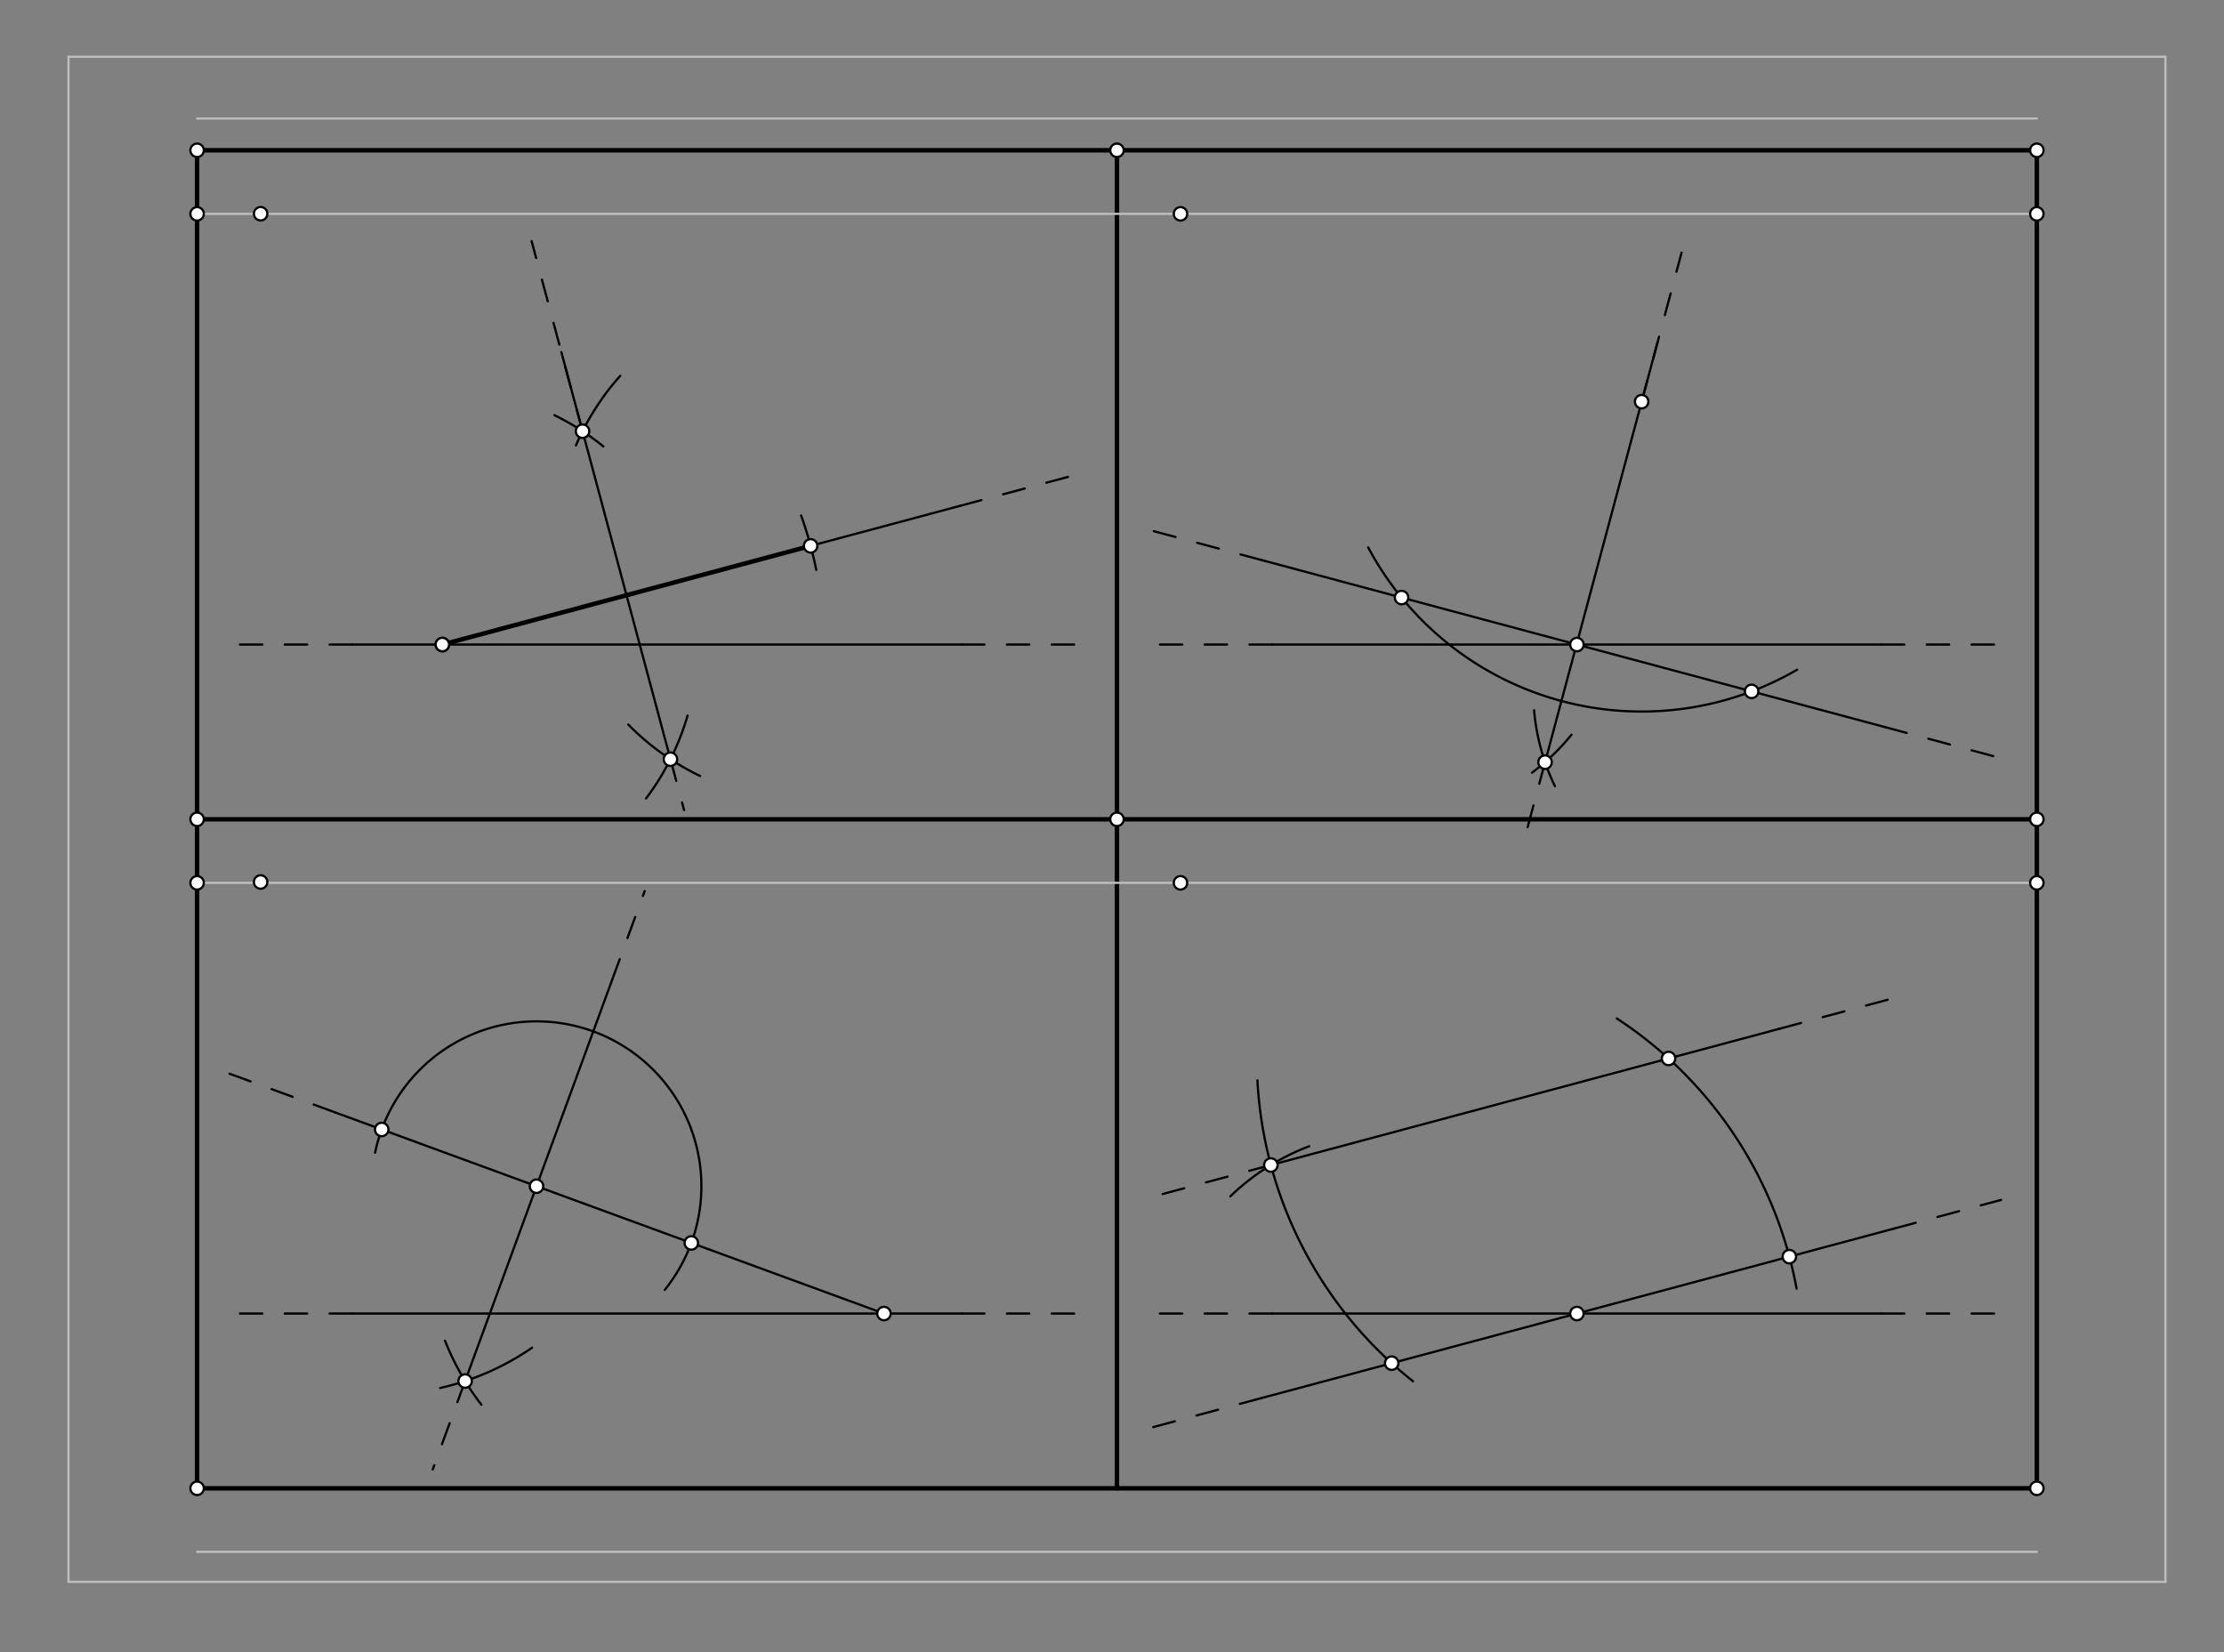 <svg xmlns="http://www.w3.org/2000/svg" class="svg--1it" height="100%" preserveAspectRatio="xMidYMid meet" viewBox="0 0 992.126 737.008" width="100%"><rect x="0" y="0" width="992.126" height="737.008" fill="#808080" stroke="none"/><defs><marker id="marker-arrow" markerHeight="16" markerUnits="userSpaceOnUse" markerWidth="24" orient="auto-start-reverse" refX="24" refY="4" viewBox="0 0 24 8"><path d="M 0 0 L 24 4 L 0 8 z" stroke="inherit"></path></marker></defs><g class="aux-layer--1FB"></g><g class="main-layer--3Vd"><g class="element--2qn"><line stroke="#BDBDBD" stroke-dasharray="none" stroke-linecap="round" stroke-width="1" x1="30.562" x2="965.996" y1="25.328" y2="25.328"></line></g><g class="element--2qn"><line stroke="#BDBDBD" stroke-dasharray="none" stroke-linecap="round" stroke-width="1" x1="30.562" x2="30.562" y1="25.328" y2="705.643"></line></g><g class="element--2qn"><line stroke="#BDBDBD" stroke-dasharray="none" stroke-linecap="round" stroke-width="1" x1="965.996" x2="965.996" y1="25.328" y2="705.643"></line></g><g class="element--2qn"><line stroke="#BDBDBD" stroke-dasharray="none" stroke-linecap="round" stroke-width="1" x1="30.562" x2="965.996" y1="705.643" y2="705.643"></line></g><g class="element--2qn"><line stroke="#000000" stroke-dasharray="none" stroke-linecap="round" stroke-width="2" x1="87.925" x2="87.925" y1="67.046" y2="663.925"></line></g><g class="element--2qn"><line stroke="#000000" stroke-dasharray="none" stroke-linecap="round" stroke-width="2" x1="87.925" x2="908.633" y1="663.925" y2="663.925"></line></g><g class="element--2qn"><line stroke="#000000" stroke-dasharray="none" stroke-linecap="round" stroke-width="2" x1="908.633" x2="908.633" y1="663.925" y2="67.046"></line></g><g class="element--2qn"><line stroke="#000000" stroke-dasharray="none" stroke-linecap="round" stroke-width="2" x1="908.633" x2="87.925" y1="67.046" y2="67.046"></line></g><g class="element--2qn"><line stroke="#000000" stroke-dasharray="none" stroke-linecap="round" stroke-width="2" x1="498.279" x2="498.279" y1="67.046" y2="663.925"></line></g><g class="element--2qn"><line stroke="#000000" stroke-dasharray="none" stroke-linecap="round" stroke-width="2" x1="87.925" x2="908.633" y1="365.486" y2="365.486"></line></g><g class="element--2qn"><line stroke="#BDBDBD" stroke-dasharray="none" stroke-linecap="round" stroke-width="1" x1="87.925" x2="908.633" y1="692.271" y2="692.271"></line></g><g class="element--2qn"><line stroke="#BDBDBD" stroke-dasharray="none" stroke-linecap="round" stroke-width="1" x1="87.925" x2="908.633" y1="95.393" y2="95.393"></line></g><g class="element--2qn"><line stroke="#BDBDBD" stroke-dasharray="none" stroke-linecap="round" stroke-width="1" x1="87.925" x2="908.633" y1="393.832" y2="393.832"></line></g><g class="element--2qn"><line stroke="#BDBDBD" stroke-dasharray="none" stroke-linecap="round" stroke-width="1" x1="87.925" x2="908.633" y1="52.873" y2="52.873"></line></g><g class="element--2qn"><line stroke="#000000" stroke-dasharray="none" stroke-linecap="round" stroke-width="1" x1="157.039" x2="429.165" y1="287.533" y2="287.533"></line></g><g class="element--2qn"><line stroke="#000000" stroke-dasharray="none" stroke-linecap="round" stroke-width="1" x1="567.393" x2="839.519" y1="287.533" y2="287.533"></line></g><g class="element--2qn"><line stroke="#000000" stroke-dasharray="none" stroke-linecap="round" stroke-width="1" x1="157.039" x2="429.165" y1="585.972" y2="585.972"></line></g><g class="element--2qn"><line stroke="#000000" stroke-dasharray="none" stroke-linecap="round" stroke-width="1" x1="567.393" x2="839.519" y1="585.972" y2="585.972"></line></g><g class="element--2qn"><line stroke="#000000" stroke-dasharray="10" stroke-linecap="round" stroke-width="1" x1="157.039" x2="105.338" y1="287.533" y2="287.533"></line></g><g class="element--2qn"><line stroke="#000000" stroke-dasharray="10" stroke-linecap="round" stroke-width="1" x1="429.165" x2="480.866" y1="287.533" y2="287.533"></line></g><g class="element--2qn"><line stroke="#000000" stroke-dasharray="10" stroke-linecap="round" stroke-width="1" x1="567.393" x2="515.692" y1="287.533" y2="287.533"></line></g><g class="element--2qn"><line stroke="#000000" stroke-dasharray="10" stroke-linecap="round" stroke-width="1" x1="839.519" x2="891.22" y1="287.533" y2="287.533"></line></g><g class="element--2qn"><line stroke="#000000" stroke-dasharray="10" stroke-linecap="round" stroke-width="1" x1="157.039" x2="105.338" y1="585.972" y2="585.972"></line></g><g class="element--2qn"><line stroke="#000000" stroke-dasharray="10" stroke-linecap="round" stroke-width="1" x1="429.165" x2="480.866" y1="585.972" y2="585.972"></line></g><g class="element--2qn"><line stroke="#000000" stroke-dasharray="10" stroke-linecap="round" stroke-width="1" x1="567.393" x2="515.692" y1="585.972" y2="585.972"></line></g><g class="element--2qn"><line stroke="#000000" stroke-dasharray="10" stroke-linecap="round" stroke-width="1" x1="839.519" x2="891.22" y1="585.972" y2="585.972"></line></g><g class="element--2qn"><line stroke="#000000" stroke-dasharray="none" stroke-linecap="round" stroke-width="1" x1="703.456" x2="563.02" y1="287.533" y2="249.903"></line></g><g class="element--2qn"><line stroke="#000000" stroke-dasharray="none" stroke-linecap="round" stroke-width="1" x1="703.456" x2="840.897" y1="287.533" y2="324.36"></line></g><g class="element--2qn"><line stroke="#000000" stroke-dasharray="10" stroke-linecap="round" stroke-width="1" x1="563.02" x2="513.485" y1="249.903" y2="236.63"></line></g><g class="element--2qn"><line stroke="#000000" stroke-dasharray="10" stroke-linecap="round" stroke-width="1" x1="840.897" x2="893.097" y1="324.36" y2="338.347"></line></g><g class="element--2qn"><line stroke="#000000" stroke-dasharray="none" stroke-linecap="round" stroke-width="1" x1="394.338" x2="149.338" y1="585.972" y2="496.179"></line></g><g class="element--2qn"><line stroke="#000000" stroke-dasharray="10" stroke-linecap="round" stroke-width="1" x1="149.338" x2="100.325" y1="496.179" y2="478.215"></line></g><g class="element--2qn"><line stroke="#000000" stroke-dasharray="none" stroke-linecap="round" stroke-width="1" x1="703.456" x2="844.947" y1="585.972" y2="548.06"></line></g><g class="element--2qn"><line stroke="#000000" stroke-dasharray="none" stroke-linecap="round" stroke-width="1" x1="703.456" x2="562.739" y1="585.972" y2="623.677"></line></g><g class="element--2qn"><line stroke="#000000" stroke-dasharray="10" stroke-linecap="round" stroke-width="1" x1="844.947" x2="892.701" y1="548.06" y2="535.264"></line></g><g class="element--2qn"><line stroke="#000000" stroke-dasharray="10" stroke-linecap="round" stroke-width="1" x1="562.739" x2="513.321" y1="623.677" y2="636.919"></line></g><g class="element--2qn"><line stroke="#000000" stroke-dasharray="none" stroke-linecap="round" stroke-width="1" x1="197.338" x2="428.153" y1="287.533" y2="225.686"></line></g><g class="element--2qn"><line stroke="#000000" stroke-dasharray="10" stroke-linecap="round" stroke-width="1" x1="428.153" x2="476.603" y1="225.686" y2="212.704"></line></g><g class="element--2qn"><path d="M 364.123 254.221 A 170.079 170.079 0 0 0 357.377 229.963" fill="none" stroke="#000000" stroke-dasharray="none" stroke-linecap="round" stroke-width="1"></path></g><g class="element--2qn"><line stroke="#000000" stroke-dasharray="none" stroke-linecap="round" stroke-width="2" x1="197.338" x2="361.622" y1="287.533" y2="243.513"></line></g><g class="element--2qn"><path d="M 312.338 346.179 A 113.882 113.882 0 0 1 280.269 323.206" fill="none" stroke="#000000" stroke-dasharray="none" stroke-linecap="round" stroke-width="1"></path></g><g class="element--2qn"><path d="M 276.677 167.662 A 113.882 113.882 0 0 0 256.922 198.713" fill="none" stroke="#000000" stroke-dasharray="none" stroke-linecap="round" stroke-width="1"></path></g><g class="element--2qn"><path d="M 247.342 185.216 A 113.882 113.882 0 0 1 269.166 199.16" fill="none" stroke="#000000" stroke-dasharray="none" stroke-linecap="round" stroke-width="1"></path></g><g class="element--2qn"><path d="M 288.213 356.169 A 113.882 113.882 0 0 0 306.724 319.215" fill="none" stroke="#000000" stroke-dasharray="none" stroke-linecap="round" stroke-width="1"></path></g><g class="element--2qn"><line stroke="#000000" stroke-dasharray="none" stroke-linecap="round" stroke-width="1" x1="299.084" x2="250.424" y1="338.688" y2="157.084"></line></g><g class="element--2qn"><line stroke="#000000" stroke-dasharray="10" stroke-linecap="round" stroke-width="1" x1="259.875" x2="237.151" y1="192.358" y2="107.55"></line></g><g class="element--2qn"><line stroke="#000000" stroke-dasharray="10" stroke-linecap="round" stroke-width="1" x1="299.084" x2="305.162" y1="338.688" y2="361.37"></line></g><g class="element--2qn"><path d="M 610.338 244.179 A 138.235 138.235 0 0 0 801.678 298.766" fill="none" stroke="#000000" stroke-dasharray="none" stroke-linecap="round" stroke-width="1"></path></g><g class="element--2qn"><path d="M 693.664 350.741 A 97.407 97.407 0 0 1 684.352 316.824" fill="none" stroke="#000000" stroke-dasharray="none" stroke-linecap="round" stroke-width="1"></path></g><g class="element--2qn"><path d="M 683.437 344.68 A 97.407 97.407 0 0 0 701.038 327.744" fill="none" stroke="#000000" stroke-dasharray="none" stroke-linecap="round" stroke-width="1"></path></g><g class="element--2qn"><line stroke="#000000" stroke-dasharray="none" stroke-linecap="round" stroke-width="1" x1="689.248" x2="739.423" y1="339.992" y2="152.738"></line></g><g class="element--2qn"><line stroke="#000000" stroke-dasharray="10" stroke-linecap="round" stroke-width="1" x1="732.338" x2="750.16" y1="179.179" y2="112.667"></line></g><g class="element--2qn"><line stroke="#000000" stroke-dasharray="10" stroke-linecap="round" stroke-width="1" x1="689.248" x2="679.257" y1="339.992" y2="377.282"></line></g><g class="element--2qn"><path d="M 167.338 514.179 A 73.548 73.548 0 1 1 296.541 575.401" fill="none" stroke="#000000" stroke-dasharray="none" stroke-linecap="round" stroke-width="1"></path></g><g class="element--2qn"><path d="M 196.338 619.179 A 118.228 118.228 0 0 0 237.363 601.215" fill="none" stroke="#000000" stroke-dasharray="none" stroke-linecap="round" stroke-width="1"></path></g><g class="element--2qn"><path d="M 214.747 626.635 A 118.227 118.227 0 0 1 198.512 598.095" fill="none" stroke="#000000" stroke-dasharray="none" stroke-linecap="round" stroke-width="1"></path></g><g class="element--2qn"><line stroke="#000000" stroke-dasharray="none" stroke-linecap="round" stroke-width="1" x1="207.49" x2="273.035" y1="616.079" y2="437.235"></line></g><g class="element--2qn"><line stroke="#000000" stroke-dasharray="10" stroke-linecap="round" stroke-width="1" x1="273.035" x2="287.595" y1="437.235" y2="397.509"></line></g><g class="element--2qn"><line stroke="#000000" stroke-dasharray="10" stroke-linecap="round" stroke-width="1" x1="207.49" x2="193.03" y1="616.079" y2="655.532"></line></g><g class="element--2qn"><path d="M 630.338 616.179 A 183.663 183.663 0 0 1 560.935 481.934" fill="none" stroke="#000000" stroke-dasharray="none" stroke-linecap="round" stroke-width="1"></path></g><g class="element--2qn"><path d="M 721.269 454.346 A 183.663 183.663 0 0 1 801.463 574.892" fill="none" stroke="#000000" stroke-dasharray="none" stroke-linecap="round" stroke-width="1"></path></g><g class="element--2qn"><path d="M 548.878 533.668 A 103.533 103.533 0 0 1 584.02 511.344" fill="none" stroke="#000000" stroke-dasharray="none" stroke-linecap="round" stroke-width="1"></path></g><g class="element--2qn"><line stroke="#000000" stroke-dasharray="none" stroke-linecap="round" stroke-width="1" x1="566.933" x2="793.806" y1="519.714" y2="458.924"></line></g><g class="element--2qn"><line stroke="#000000" stroke-dasharray="10" stroke-linecap="round" stroke-width="1" x1="793.806" x2="846.688" y1="458.924" y2="444.755"></line></g><g class="element--2qn"><line stroke="#000000" stroke-dasharray="10" stroke-linecap="round" stroke-width="1" x1="566.933" x2="513.062" y1="519.714" y2="534.149"></line></g><g class="element--2qn"><circle cx="87.925" cy="95.393" r="3" stroke="#000000" stroke-width="1" fill="#ffffff"></circle>}</g><g class="element--2qn"><circle cx="87.925" cy="67.046" r="3" stroke="#000000" stroke-width="1" fill="#ffffff"></circle>}</g><g class="element--2qn"><circle cx="908.633" cy="67.046" r="3" stroke="#000000" stroke-width="1" fill="#ffffff"></circle>}</g><g class="element--2qn"><circle cx="908.633" cy="95.393" r="3" stroke="#000000" stroke-width="1" fill="#ffffff"></circle>}</g><g class="element--2qn"><circle cx="498.279" cy="67.046" r="3" stroke="#000000" stroke-width="1" fill="#ffffff"></circle>}</g><g class="element--2qn"><circle cx="87.925" cy="365.486" r="3" stroke="#000000" stroke-width="1" fill="#ffffff"></circle>}</g><g class="element--2qn"><circle cx="498.279" cy="365.486" r="3" stroke="#000000" stroke-width="1" fill="#ffffff"></circle>}</g><g class="element--2qn"><circle cx="908.633" cy="365.486" r="3" stroke="#000000" stroke-width="1" fill="#ffffff"></circle>}</g><g class="element--2qn"><circle cx="87.925" cy="393.832" r="3" stroke="#000000" stroke-width="1" fill="#ffffff"></circle>}</g><g class="element--2qn"><circle cx="908.633" cy="393.832" r="3" stroke="#000000" stroke-width="1" fill="#ffffff"></circle>}</g><g class="element--2qn"><circle cx="87.925" cy="663.925" r="3" stroke="#000000" stroke-width="1" fill="#ffffff"></circle>}</g><g class="element--2qn"><circle cx="908.633" cy="663.925" r="3" stroke="#000000" stroke-width="1" fill="#ffffff"></circle>}</g><g class="element--2qn"><circle cx="116.271" cy="95.349" r="3" stroke="#000000" stroke-width="1" fill="#ffffff"></circle>}</g><g class="element--2qn"><circle cx="116.269" cy="393.458" r="3" stroke="#000000" stroke-width="1" fill="#ffffff"></circle>}</g><g class="element--2qn"><circle cx="526.625" cy="95.393" r="3" stroke="#000000" stroke-width="1" fill="#ffffff"></circle>}</g><g class="element--2qn"><circle cx="526.625" cy="393.832" r="3" stroke="#000000" stroke-width="1" fill="#ffffff"></circle>}</g><g class="element--2qn"><circle cx="197.338" cy="287.533" r="3" stroke="#000000" stroke-width="1" fill="#ffffff"></circle>}</g><g class="element--2qn"><circle cx="703.456" cy="287.533" r="3" stroke="#000000" stroke-width="1" fill="#ffffff"></circle>}</g><g class="element--2qn"><circle cx="394.338" cy="585.972" r="3" stroke="#000000" stroke-width="1" fill="#ffffff"></circle>}</g><g class="element--2qn"><circle cx="703.456" cy="585.972" r="3" stroke="#000000" stroke-width="1" fill="#ffffff"></circle>}</g><g class="element--2qn"><circle cx="197.338" cy="287.533" r="3" stroke="#000000" stroke-width="1" fill="#ffffff"></circle>}</g><g class="element--2qn"><circle cx="239.343" cy="529.166" r="3" stroke="#000000" stroke-width="1" fill="#ffffff"></circle>}</g><g class="element--2qn"><circle cx="361.622" cy="243.513" r="3" stroke="#000000" stroke-width="1" fill="#ffffff"></circle>}</g><g class="element--2qn"><circle cx="732.338" cy="179.179" r="3" stroke="#000000" stroke-width="1" fill="#ffffff"></circle>}</g><g class="element--2qn"><circle cx="744.338" cy="472.179" r="3" stroke="#000000" stroke-width="1" fill="#ffffff"></circle>}</g><g class="element--2qn"><circle cx="259.875" cy="192.358" r="3" stroke="#000000" stroke-width="1" fill="#ffffff"></circle>}</g><g class="element--2qn"><circle cx="299.084" cy="338.688" r="3" stroke="#000000" stroke-width="1" fill="#ffffff"></circle>}</g><g class="element--2qn"><circle cx="625.234" cy="266.573" r="3" stroke="#000000" stroke-width="1" fill="#ffffff"></circle>}</g><g class="element--2qn"><circle cx="781.395" cy="308.417" r="3" stroke="#000000" stroke-width="1" fill="#ffffff"></circle>}</g><g class="element--2qn"><circle cx="689.248" cy="339.992" r="3" stroke="#000000" stroke-width="1" fill="#ffffff"></circle>}</g><g class="element--2qn"><circle cx="170.287" cy="503.857" r="3" stroke="#000000" stroke-width="1" fill="#ffffff"></circle>}</g><g class="element--2qn"><circle cx="308.399" cy="554.475" r="3" stroke="#000000" stroke-width="1" fill="#ffffff"></circle>}</g><g class="element--2qn"><circle cx="207.49" cy="616.079" r="3" stroke="#000000" stroke-width="1" fill="#ffffff"></circle>}</g><g class="element--2qn"><circle cx="620.83" cy="608.112" r="3" stroke="#000000" stroke-width="1" fill="#ffffff"></circle>}</g><g class="element--2qn"><circle cx="798.234" cy="560.576" r="3" stroke="#000000" stroke-width="1" fill="#ffffff"></circle>}</g><g class="element--2qn"><circle cx="566.933" cy="519.714" r="3" stroke="#000000" stroke-width="1" fill="#ffffff"></circle>}</g></g><g class="snaps-layer--2PT"></g><g class="temp-layer--rAP"></g></svg>